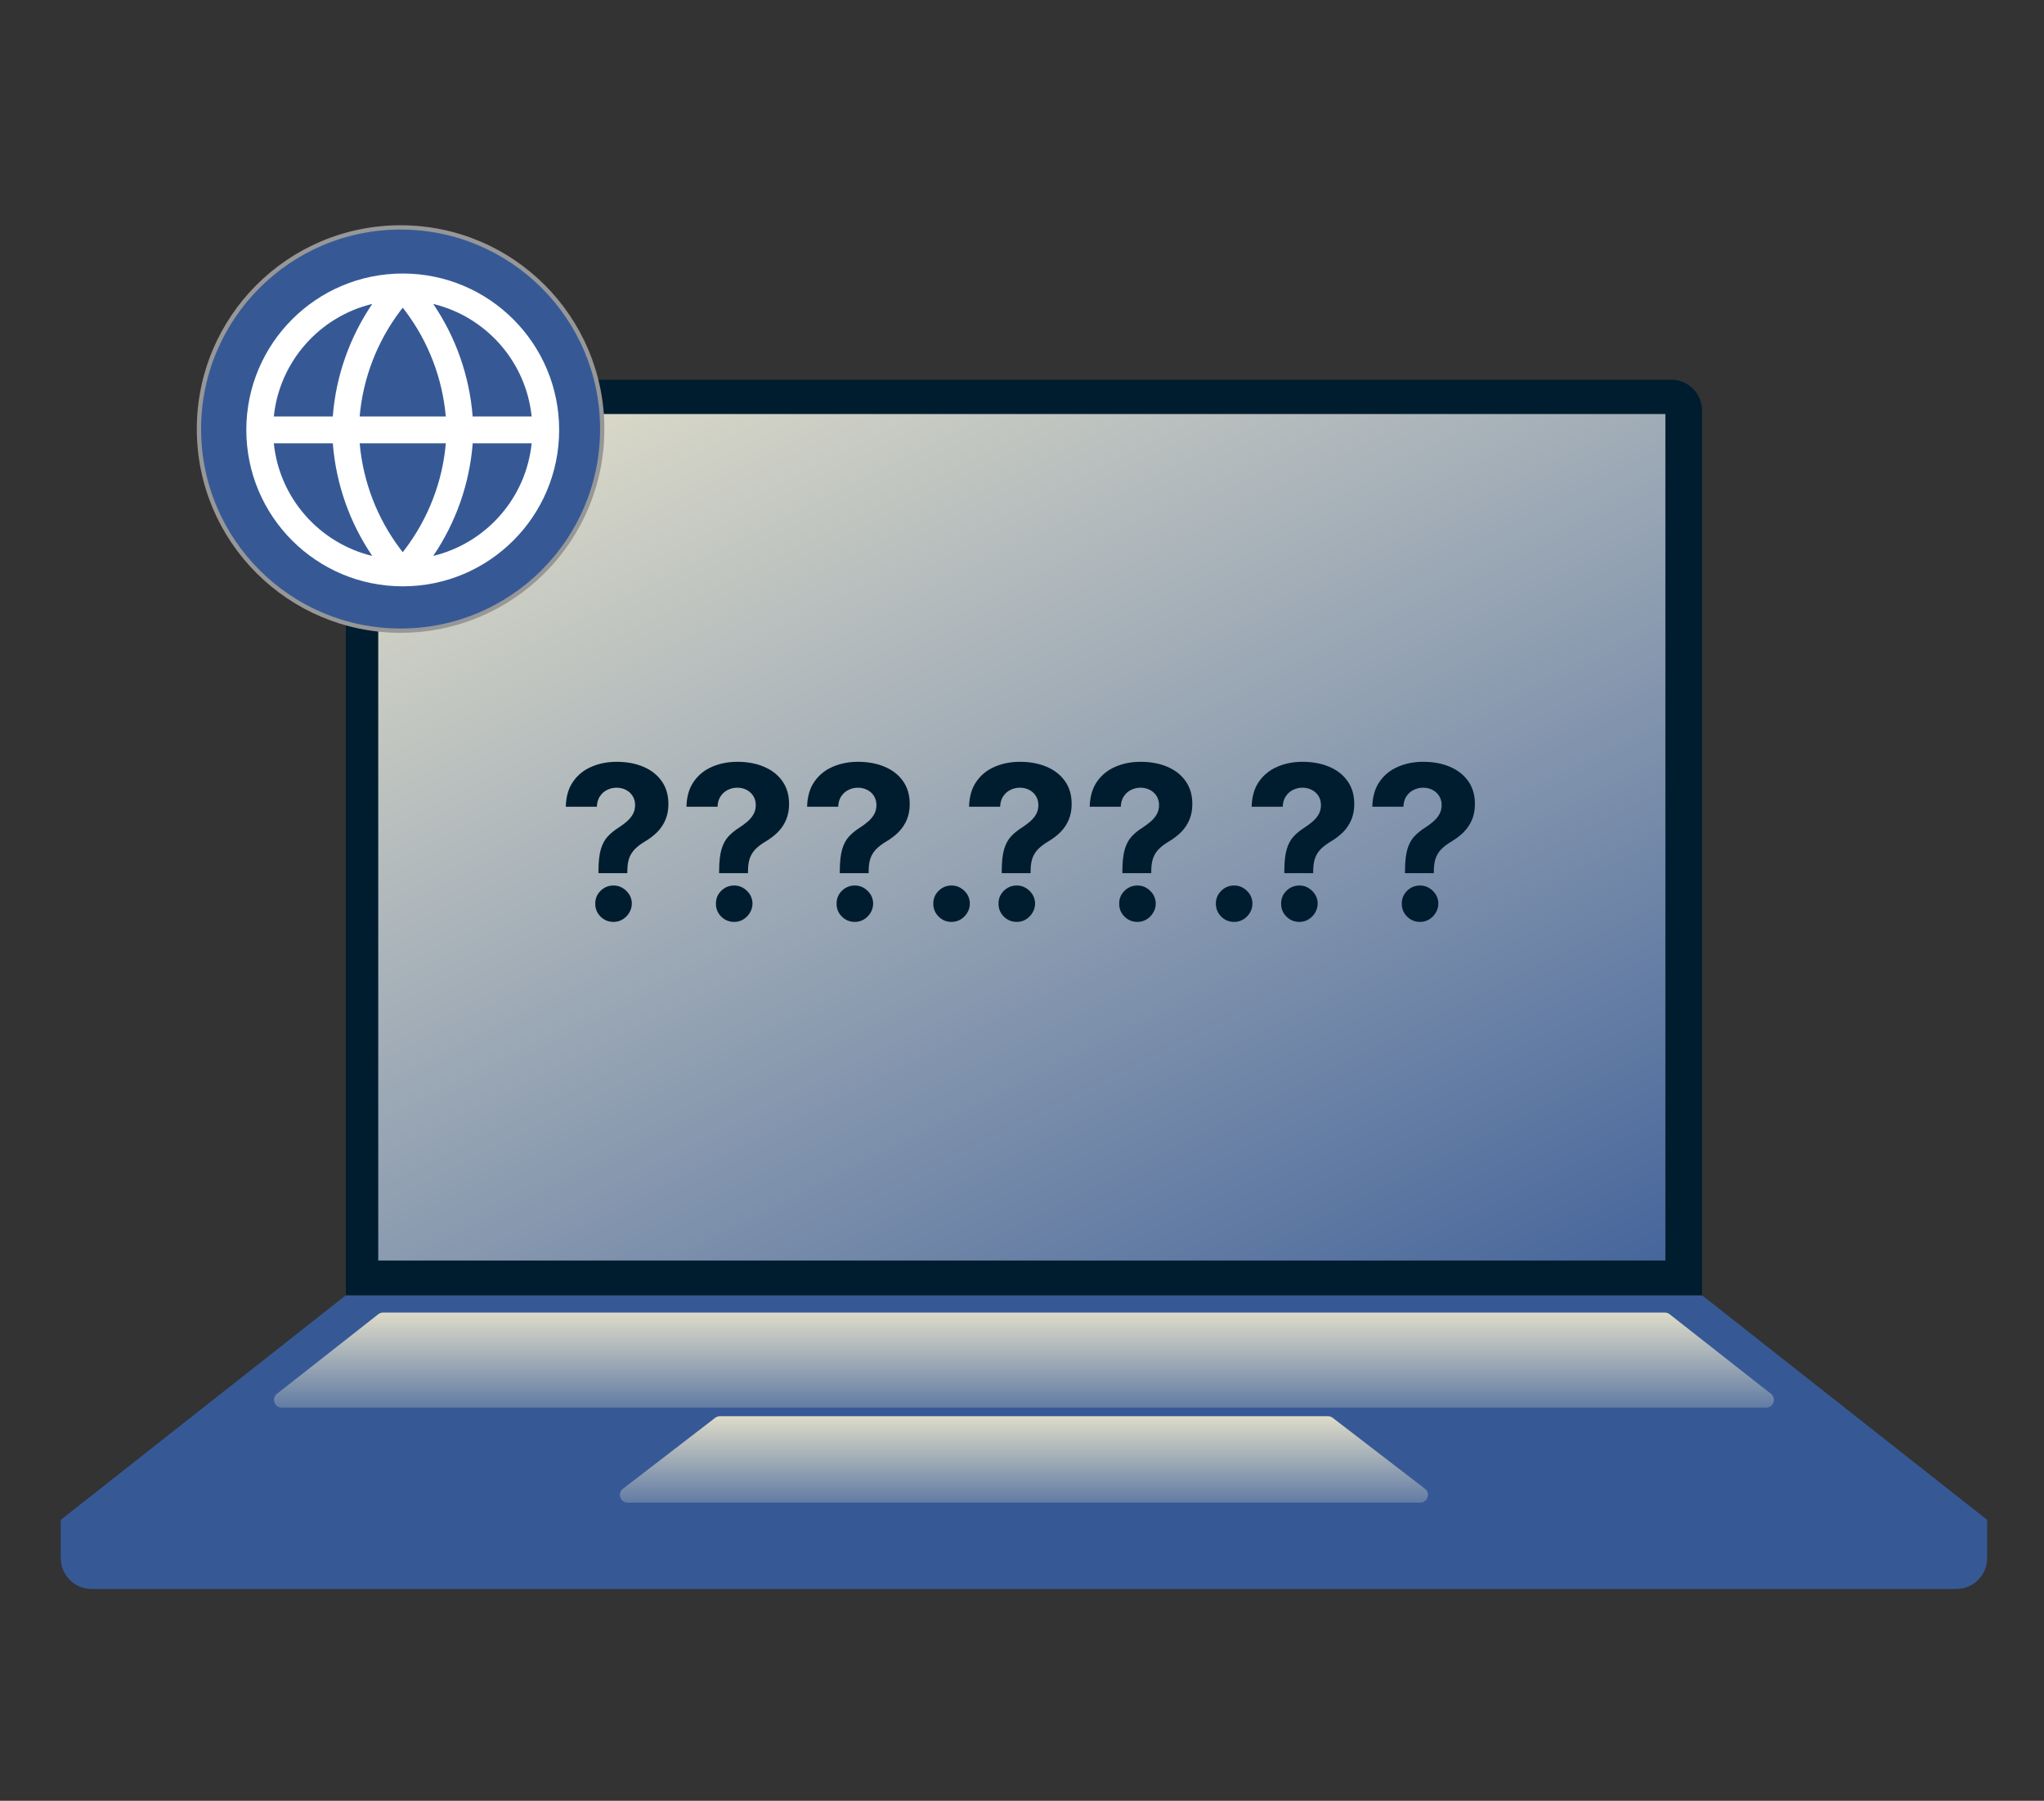 <?xml version="1.0" encoding="utf-8"?>
<svg xmlns="http://www.w3.org/2000/svg" width="370" height="326" viewBox="0 0 370 326" fill="none">
<rect x="0" y="0" width="370" height="326" fill="#333333" stroke="none"/>
<path fill-rule="evenodd" clip-rule="evenodd" d="M62.602 234.493H308.105L359.707 275.149H11L62.602 234.493Z" fill="#365996"/>
<path d="M11 275.149H359.707V282.078C359.707 285.16 357.208 287.659 354.126 287.659H16.581C13.499 287.659 11 285.16 11 282.078V275.149Z" fill="#365996"/>
<path fill-rule="evenodd" clip-rule="evenodd" d="M129.466 256.674C129.71 256.486 130.009 256.385 130.316 256.385H240.391C240.698 256.385 240.997 256.486 241.241 256.674L257.942 269.52C258.998 270.333 258.423 272.022 257.091 272.022H113.616C112.284 272.022 111.709 270.333 112.765 269.52L129.466 256.674Z" fill="url(#paint0_linear_947_252)"/>
<path fill-rule="evenodd" clip-rule="evenodd" d="M68.478 237.918C68.724 237.725 69.027 237.62 69.34 237.62H301.367C301.68 237.62 301.983 237.725 302.229 237.918L320.569 252.328C321.611 253.147 321.032 254.821 319.707 254.821H50.999C49.674 254.821 49.096 253.147 50.137 252.328L68.478 237.918Z" fill="url(#paint1_linear_947_252)"/>
<path d="M62.602 74.321C62.602 71.239 65.101 68.74 68.183 68.74H302.523C305.606 68.74 308.104 71.239 308.104 74.321V234.493H62.602V74.321Z" fill="#001D2F"/>
<rect x="68.47" y="74.953" width="232.993" height="153.243" fill="url(#paint2_linear_947_252)"/>
<path d="M108.333 158.073V157.604C108.342 155.995 108.484 154.713 108.76 153.757C109.045 152.801 109.459 152.029 110.001 151.44C110.543 150.852 111.196 150.319 111.959 149.841C112.529 149.473 113.039 149.091 113.49 148.696C113.94 148.301 114.299 147.864 114.565 147.386C114.832 146.899 114.965 146.357 114.965 145.759C114.965 145.125 114.814 144.569 114.51 144.09C114.207 143.612 113.798 143.245 113.283 142.987C112.777 142.73 112.217 142.601 111.601 142.601C111.003 142.601 110.438 142.735 109.905 143.001C109.371 143.259 108.935 143.645 108.595 144.159C108.254 144.665 108.071 145.295 108.043 146.049H102.417C102.463 144.21 102.904 142.693 103.741 141.498C104.577 140.294 105.685 139.397 107.064 138.809C108.443 138.212 109.964 137.913 111.628 137.913C113.458 137.913 115.076 138.216 116.482 138.823C117.889 139.42 118.992 140.289 119.792 141.429C120.591 142.569 120.991 143.943 120.991 145.552C120.991 146.628 120.812 147.584 120.454 148.42C120.104 149.248 119.612 149.983 118.978 150.627C118.344 151.261 117.594 151.836 116.73 152.35C116.004 152.782 115.407 153.233 114.938 153.702C114.478 154.171 114.133 154.713 113.903 155.329C113.683 155.945 113.568 156.703 113.559 157.604V158.073H108.333ZM111.063 166.898C110.144 166.898 109.358 166.577 108.705 165.933C108.061 165.28 107.744 164.499 107.753 163.589C107.744 162.688 108.061 161.916 108.705 161.272C109.358 160.629 110.144 160.307 111.063 160.307C111.936 160.307 112.704 160.629 113.366 161.272C114.028 161.916 114.363 162.688 114.372 163.589C114.363 164.196 114.202 164.752 113.89 165.257C113.586 165.754 113.186 166.154 112.69 166.457C112.194 166.751 111.651 166.898 111.063 166.898ZM130.175 158.073V157.604C130.184 155.995 130.327 154.713 130.603 153.757C130.888 152.801 131.301 152.029 131.844 151.44C132.386 150.852 133.039 150.319 133.802 149.841C134.372 149.473 134.882 149.091 135.332 148.696C135.783 148.301 136.141 147.864 136.408 147.386C136.675 146.899 136.808 146.357 136.808 145.759C136.808 145.125 136.656 144.569 136.353 144.09C136.049 143.612 135.64 143.245 135.126 142.987C134.62 142.73 134.059 142.601 133.443 142.601C132.846 142.601 132.28 142.735 131.747 143.001C131.214 143.259 130.777 143.645 130.437 144.159C130.097 144.665 129.913 145.295 129.886 146.049H124.259C124.305 144.21 124.747 142.693 125.583 141.498C126.42 140.294 127.528 139.397 128.906 138.809C130.285 138.212 131.807 137.913 133.471 137.913C135.3 137.913 136.918 138.216 138.325 138.823C139.731 139.42 140.834 140.289 141.634 141.429C142.434 142.569 142.834 143.943 142.834 145.552C142.834 146.628 142.655 147.584 142.296 148.42C141.947 149.248 141.455 149.983 140.821 150.627C140.186 151.261 139.437 151.836 138.573 152.35C137.847 152.782 137.249 153.233 136.78 153.702C136.321 154.171 135.976 154.713 135.746 155.329C135.525 155.945 135.411 156.703 135.401 157.604V158.073H130.175ZM132.905 166.898C131.986 166.898 131.2 166.577 130.547 165.933C129.904 165.28 129.587 164.499 129.596 163.589C129.587 162.688 129.904 161.916 130.547 161.272C131.2 160.629 131.986 160.307 132.905 160.307C133.779 160.307 134.546 160.629 135.208 161.272C135.87 161.916 136.206 162.688 136.215 163.589C136.206 164.196 136.045 164.752 135.732 165.257C135.429 165.754 135.029 166.154 134.533 166.457C134.036 166.751 133.494 166.898 132.905 166.898ZM152.018 158.073V157.604C152.027 155.995 152.169 154.713 152.445 153.757C152.73 152.801 153.144 152.029 153.686 151.44C154.229 150.852 154.881 150.319 155.644 149.841C156.214 149.473 156.725 149.091 157.175 148.696C157.625 148.301 157.984 147.864 158.251 147.386C158.517 146.899 158.65 146.357 158.65 145.759C158.65 145.125 158.499 144.569 158.195 144.09C157.892 143.612 157.483 143.245 156.968 142.987C156.463 142.73 155.902 142.601 155.286 142.601C154.688 142.601 154.123 142.735 153.59 143.001C153.056 143.259 152.62 143.645 152.28 144.159C151.94 144.665 151.756 145.295 151.728 146.049H146.102C146.148 144.21 146.589 142.693 147.426 141.498C148.262 140.294 149.37 139.397 150.749 138.809C152.128 138.212 153.649 137.913 155.313 137.913C157.143 137.913 158.761 138.216 160.167 138.823C161.574 139.42 162.677 140.289 163.477 141.429C164.277 142.569 164.676 143.943 164.676 145.552C164.676 146.628 164.497 147.584 164.139 148.42C163.789 149.248 163.297 149.983 162.663 150.627C162.029 151.261 161.28 151.836 160.415 152.35C159.689 152.782 159.092 153.233 158.623 153.702C158.163 154.171 157.818 154.713 157.589 155.329C157.368 155.945 157.253 156.703 157.244 157.604V158.073H152.018ZM154.748 166.898C153.829 166.898 153.043 166.577 152.39 165.933C151.746 165.28 151.429 164.499 151.439 163.589C151.429 162.688 151.746 161.916 152.39 161.272C153.043 160.629 153.829 160.307 154.748 160.307C155.621 160.307 156.389 160.629 157.051 161.272C157.713 161.916 158.048 162.688 158.057 163.589C158.048 164.196 157.887 164.752 157.575 165.257C157.271 165.754 156.872 166.154 156.375 166.457C155.879 166.751 155.336 166.898 154.748 166.898ZM172.247 166.898C171.337 166.898 170.555 166.577 169.903 165.933C169.259 165.28 168.937 164.499 168.937 163.589C168.937 162.688 169.259 161.916 169.903 161.272C170.555 160.629 171.337 160.307 172.247 160.307C173.129 160.307 173.902 160.629 174.564 161.272C175.225 161.916 175.556 162.688 175.556 163.589C175.556 164.196 175.4 164.752 175.088 165.257C174.784 165.754 174.384 166.154 173.888 166.457C173.391 166.751 172.844 166.898 172.247 166.898ZM181.331 158.073V157.604C181.34 155.995 181.482 154.713 181.758 153.757C182.043 152.801 182.457 152.029 182.999 151.44C183.542 150.852 184.194 150.319 184.957 149.841C185.527 149.473 186.038 149.091 186.488 148.696C186.938 148.301 187.297 147.864 187.564 147.386C187.83 146.899 187.963 146.357 187.963 145.759C187.963 145.125 187.812 144.569 187.508 144.09C187.205 143.612 186.796 143.245 186.281 142.987C185.776 142.73 185.215 142.601 184.599 142.601C184.001 142.601 183.436 142.735 182.903 143.001C182.37 143.259 181.933 143.645 181.593 144.159C181.253 144.665 181.069 145.295 181.041 146.049H175.415C175.461 144.21 175.902 142.693 176.739 141.498C177.575 140.294 178.683 139.397 180.062 138.809C181.441 138.212 182.962 137.913 184.626 137.913C186.456 137.913 188.074 138.216 189.48 138.823C190.887 139.42 191.99 140.289 192.79 141.429C193.59 142.569 193.989 143.943 193.989 145.552C193.989 146.628 193.81 147.584 193.452 148.42C193.102 149.248 192.611 149.983 191.976 150.627C191.342 151.261 190.593 151.836 189.729 152.35C189.002 152.782 188.405 153.233 187.936 153.702C187.476 154.171 187.132 154.713 186.902 155.329C186.681 155.945 186.566 156.703 186.557 157.604V158.073H181.331ZM184.061 166.898C183.142 166.898 182.356 166.577 181.703 165.933C181.06 165.28 180.742 164.499 180.752 163.589C180.742 162.688 181.06 161.916 181.703 161.272C182.356 160.629 183.142 160.307 184.061 160.307C184.934 160.307 185.702 160.629 186.364 161.272C187.026 161.916 187.361 162.688 187.371 163.589C187.361 164.196 187.2 164.752 186.888 165.257C186.585 165.754 186.185 166.154 185.688 166.457C185.192 166.751 184.649 166.898 184.061 166.898ZM203.173 158.073V157.604C203.182 155.995 203.325 154.713 203.601 153.757C203.886 152.801 204.299 152.029 204.842 151.44C205.384 150.852 206.037 150.319 206.8 149.841C207.37 149.473 207.88 149.091 208.331 148.696C208.781 148.301 209.14 147.864 209.406 147.386C209.673 146.899 209.806 146.357 209.806 145.759C209.806 145.125 209.654 144.569 209.351 144.09C209.048 143.612 208.639 143.245 208.124 142.987C207.618 142.73 207.057 142.601 206.441 142.601C205.844 142.601 205.279 142.735 204.745 143.001C204.212 143.259 203.775 143.645 203.435 144.159C203.095 144.665 202.911 145.295 202.884 146.049H197.258C197.304 144.21 197.745 142.693 198.581 141.498C199.418 140.294 200.526 139.397 201.905 138.809C203.284 138.212 204.805 137.913 206.469 137.913C208.298 137.913 209.916 138.216 211.323 138.823C212.729 139.42 213.833 140.289 214.632 141.429C215.432 142.569 215.832 143.943 215.832 145.552C215.832 146.628 215.653 147.584 215.294 148.42C214.945 149.248 214.453 149.983 213.819 150.627C213.184 151.261 212.435 151.836 211.571 152.35C210.845 152.782 210.247 153.233 209.778 153.702C209.319 154.171 208.974 154.713 208.744 155.329C208.524 155.945 208.409 156.703 208.4 157.604V158.073H203.173ZM205.904 166.898C204.984 166.898 204.198 166.577 203.546 165.933C202.902 165.28 202.585 164.499 202.594 163.589C202.585 162.688 202.902 161.916 203.546 161.272C204.198 160.629 204.984 160.307 205.904 160.307C206.777 160.307 207.545 160.629 208.206 161.272C208.868 161.916 209.204 162.688 209.213 163.589C209.204 164.196 209.043 164.752 208.73 165.257C208.427 165.754 208.027 166.154 207.531 166.457C207.034 166.751 206.492 166.898 205.904 166.898ZM223.403 166.898C222.492 166.898 221.711 166.577 221.058 165.933C220.415 165.28 220.093 164.499 220.093 163.589C220.093 162.688 220.415 161.916 221.058 161.272C221.711 160.629 222.492 160.307 223.403 160.307C224.285 160.307 225.057 160.629 225.719 161.272C226.381 161.916 226.712 162.688 226.712 163.589C226.712 164.196 226.556 164.752 226.243 165.257C225.94 165.754 225.54 166.154 225.043 166.457C224.547 166.751 224 166.898 223.403 166.898ZM232.486 158.073V157.604C232.496 155.995 232.638 154.713 232.914 153.757C233.199 152.801 233.612 152.029 234.155 151.44C234.697 150.852 235.35 150.319 236.113 149.841C236.683 149.473 237.193 149.091 237.644 148.696C238.094 148.301 238.453 147.864 238.719 147.386C238.986 146.899 239.119 146.357 239.119 145.759C239.119 145.125 238.967 144.569 238.664 144.09C238.361 143.612 237.952 143.245 237.437 142.987C236.931 142.73 236.37 142.601 235.754 142.601C235.157 142.601 234.592 142.735 234.058 143.001C233.525 143.259 233.088 143.645 232.748 144.159C232.408 144.665 232.224 145.295 232.197 146.049H226.571C226.617 144.21 227.058 142.693 227.894 141.498C228.731 140.294 229.839 139.397 231.218 138.809C232.597 138.212 234.118 137.913 235.782 137.913C237.611 137.913 239.229 138.216 240.636 138.823C242.042 139.42 243.146 140.289 243.945 141.429C244.745 142.569 245.145 143.943 245.145 145.552C245.145 146.628 244.966 147.584 244.607 148.42C244.258 149.248 243.766 149.983 243.132 150.627C242.498 151.261 241.748 151.836 240.884 152.35C240.158 152.782 239.56 153.233 239.092 153.702C238.632 154.171 238.287 154.713 238.057 155.329C237.837 155.945 237.722 156.703 237.713 157.604V158.073H232.486ZM235.217 166.898C234.297 166.898 233.511 166.577 232.859 165.933C232.215 165.28 231.898 164.499 231.907 163.589C231.898 162.688 232.215 161.916 232.859 161.272C233.511 160.629 234.297 160.307 235.217 160.307C236.09 160.307 236.858 160.629 237.52 161.272C238.181 161.916 238.517 162.688 238.526 163.589C238.517 164.196 238.356 164.752 238.044 165.257C237.74 165.754 237.34 166.154 236.844 166.457C236.347 166.751 235.805 166.898 235.217 166.898ZM254.329 158.073V157.604C254.338 155.995 254.481 154.713 254.756 153.757C255.041 152.801 255.455 152.029 255.997 151.44C256.54 150.852 257.193 150.319 257.956 149.841C258.526 149.473 259.036 149.091 259.486 148.696C259.937 148.301 260.295 147.864 260.562 147.386C260.828 146.899 260.962 146.357 260.962 145.759C260.962 145.125 260.81 144.569 260.507 144.09C260.203 143.612 259.794 143.245 259.279 142.987C258.774 142.73 258.213 142.601 257.597 142.601C256.999 142.601 256.434 142.735 255.901 143.001C255.368 143.259 254.931 143.645 254.591 144.159C254.251 144.665 254.067 145.295 254.039 146.049H248.413C248.459 144.21 248.9 142.693 249.737 141.498C250.574 140.294 251.681 139.397 253.06 138.809C254.439 138.212 255.961 137.913 257.625 137.913C259.454 137.913 261.072 138.216 262.479 138.823C263.885 139.42 264.988 140.289 265.788 141.429C266.588 142.569 266.988 143.943 266.988 145.552C266.988 146.628 266.808 147.584 266.45 148.42C266.101 149.248 265.609 149.983 264.974 150.627C264.34 151.261 263.591 151.836 262.727 152.35C262 152.782 261.403 153.233 260.934 153.702C260.474 154.171 260.13 154.713 259.9 155.329C259.679 155.945 259.564 156.703 259.555 157.604V158.073H254.329ZM257.059 166.898C256.14 166.898 255.354 166.577 254.701 165.933C254.058 165.28 253.741 164.499 253.75 163.589C253.741 162.688 254.058 161.916 254.701 161.272C255.354 160.629 256.14 160.307 257.059 160.307C257.933 160.307 258.7 160.629 259.362 161.272C260.024 161.916 260.36 162.688 260.369 163.589C260.36 164.196 260.199 164.752 259.886 165.257C259.583 165.754 259.183 166.154 258.686 166.457C258.19 166.751 257.648 166.898 257.059 166.898Z" fill="#001D2F"/>
<circle cx="72.514" cy="77.671" r="36.501" fill="#365996" stroke="#979797" stroke-width="0.777"/>
<path fill-rule="evenodd" clip-rule="evenodd" d="M44.588 77.831C44.588 62.194 57.265 49.517 72.902 49.517C88.535 49.517 101.209 62.186 101.217 77.817L101.217 77.831L101.217 77.844C101.21 93.473 88.54 106.142 72.91 106.146C72.906 106.146 72.902 106.146 72.898 106.146C57.263 106.144 44.588 93.468 44.588 77.831ZM78.421 100.639C87.952 98.341 95.215 90.224 96.239 80.258H85.567C84.999 87.578 82.525 94.602 78.421 100.639ZM85.561 75.404H96.239C95.215 65.437 87.951 57.32 78.418 55.023C82.51 61.041 84.981 68.05 85.561 75.404ZM67.388 55.022C57.855 57.319 50.59 65.437 49.566 75.404H60.238C60.805 68.096 63.274 61.077 67.388 55.022ZM65.102 75.404C65.7 68.494 68.258 61.834 72.477 56.248L72.899 55.704L73.354 56.285C77.539 61.837 80.087 68.462 80.697 75.404H65.102ZM65.108 80.258H80.703C80.106 87.162 77.554 93.807 73.354 99.381L72.899 99.959L72.451 99.38C68.266 93.826 65.718 87.2 65.108 80.258ZM60.244 80.258C60.823 87.612 63.295 94.62 67.385 100.639C57.853 98.342 50.59 90.225 49.566 80.258H60.244Z" fill="white"/>
<defs>
<linearGradient id="paint0_linear_947_252" x1="70.1" y1="254.01" x2="70.1" y2="277.774" gradientUnits="userSpaceOnUse">
<stop stop-color="#F0EACF"/>
<stop offset="1" stop-color="#365996"/>
</linearGradient>
<linearGradient id="paint1_linear_947_252" x1="-24.955" y1="235.008" x2="-24.955" y2="261.148" gradientUnits="userSpaceOnUse">
<stop stop-color="#F0EACF"/>
<stop offset="1" stop-color="#365996"/>
</linearGradient>
<linearGradient id="paint2_linear_947_252" x1="-84.095" y1="131.9" x2="43.324" y2="385.611" gradientUnits="userSpaceOnUse">
<stop offset="0" stop-color="#F0EACF"/>
<stop offset="1" stop-color="#365996"/>
</linearGradient>
</defs>
</svg>